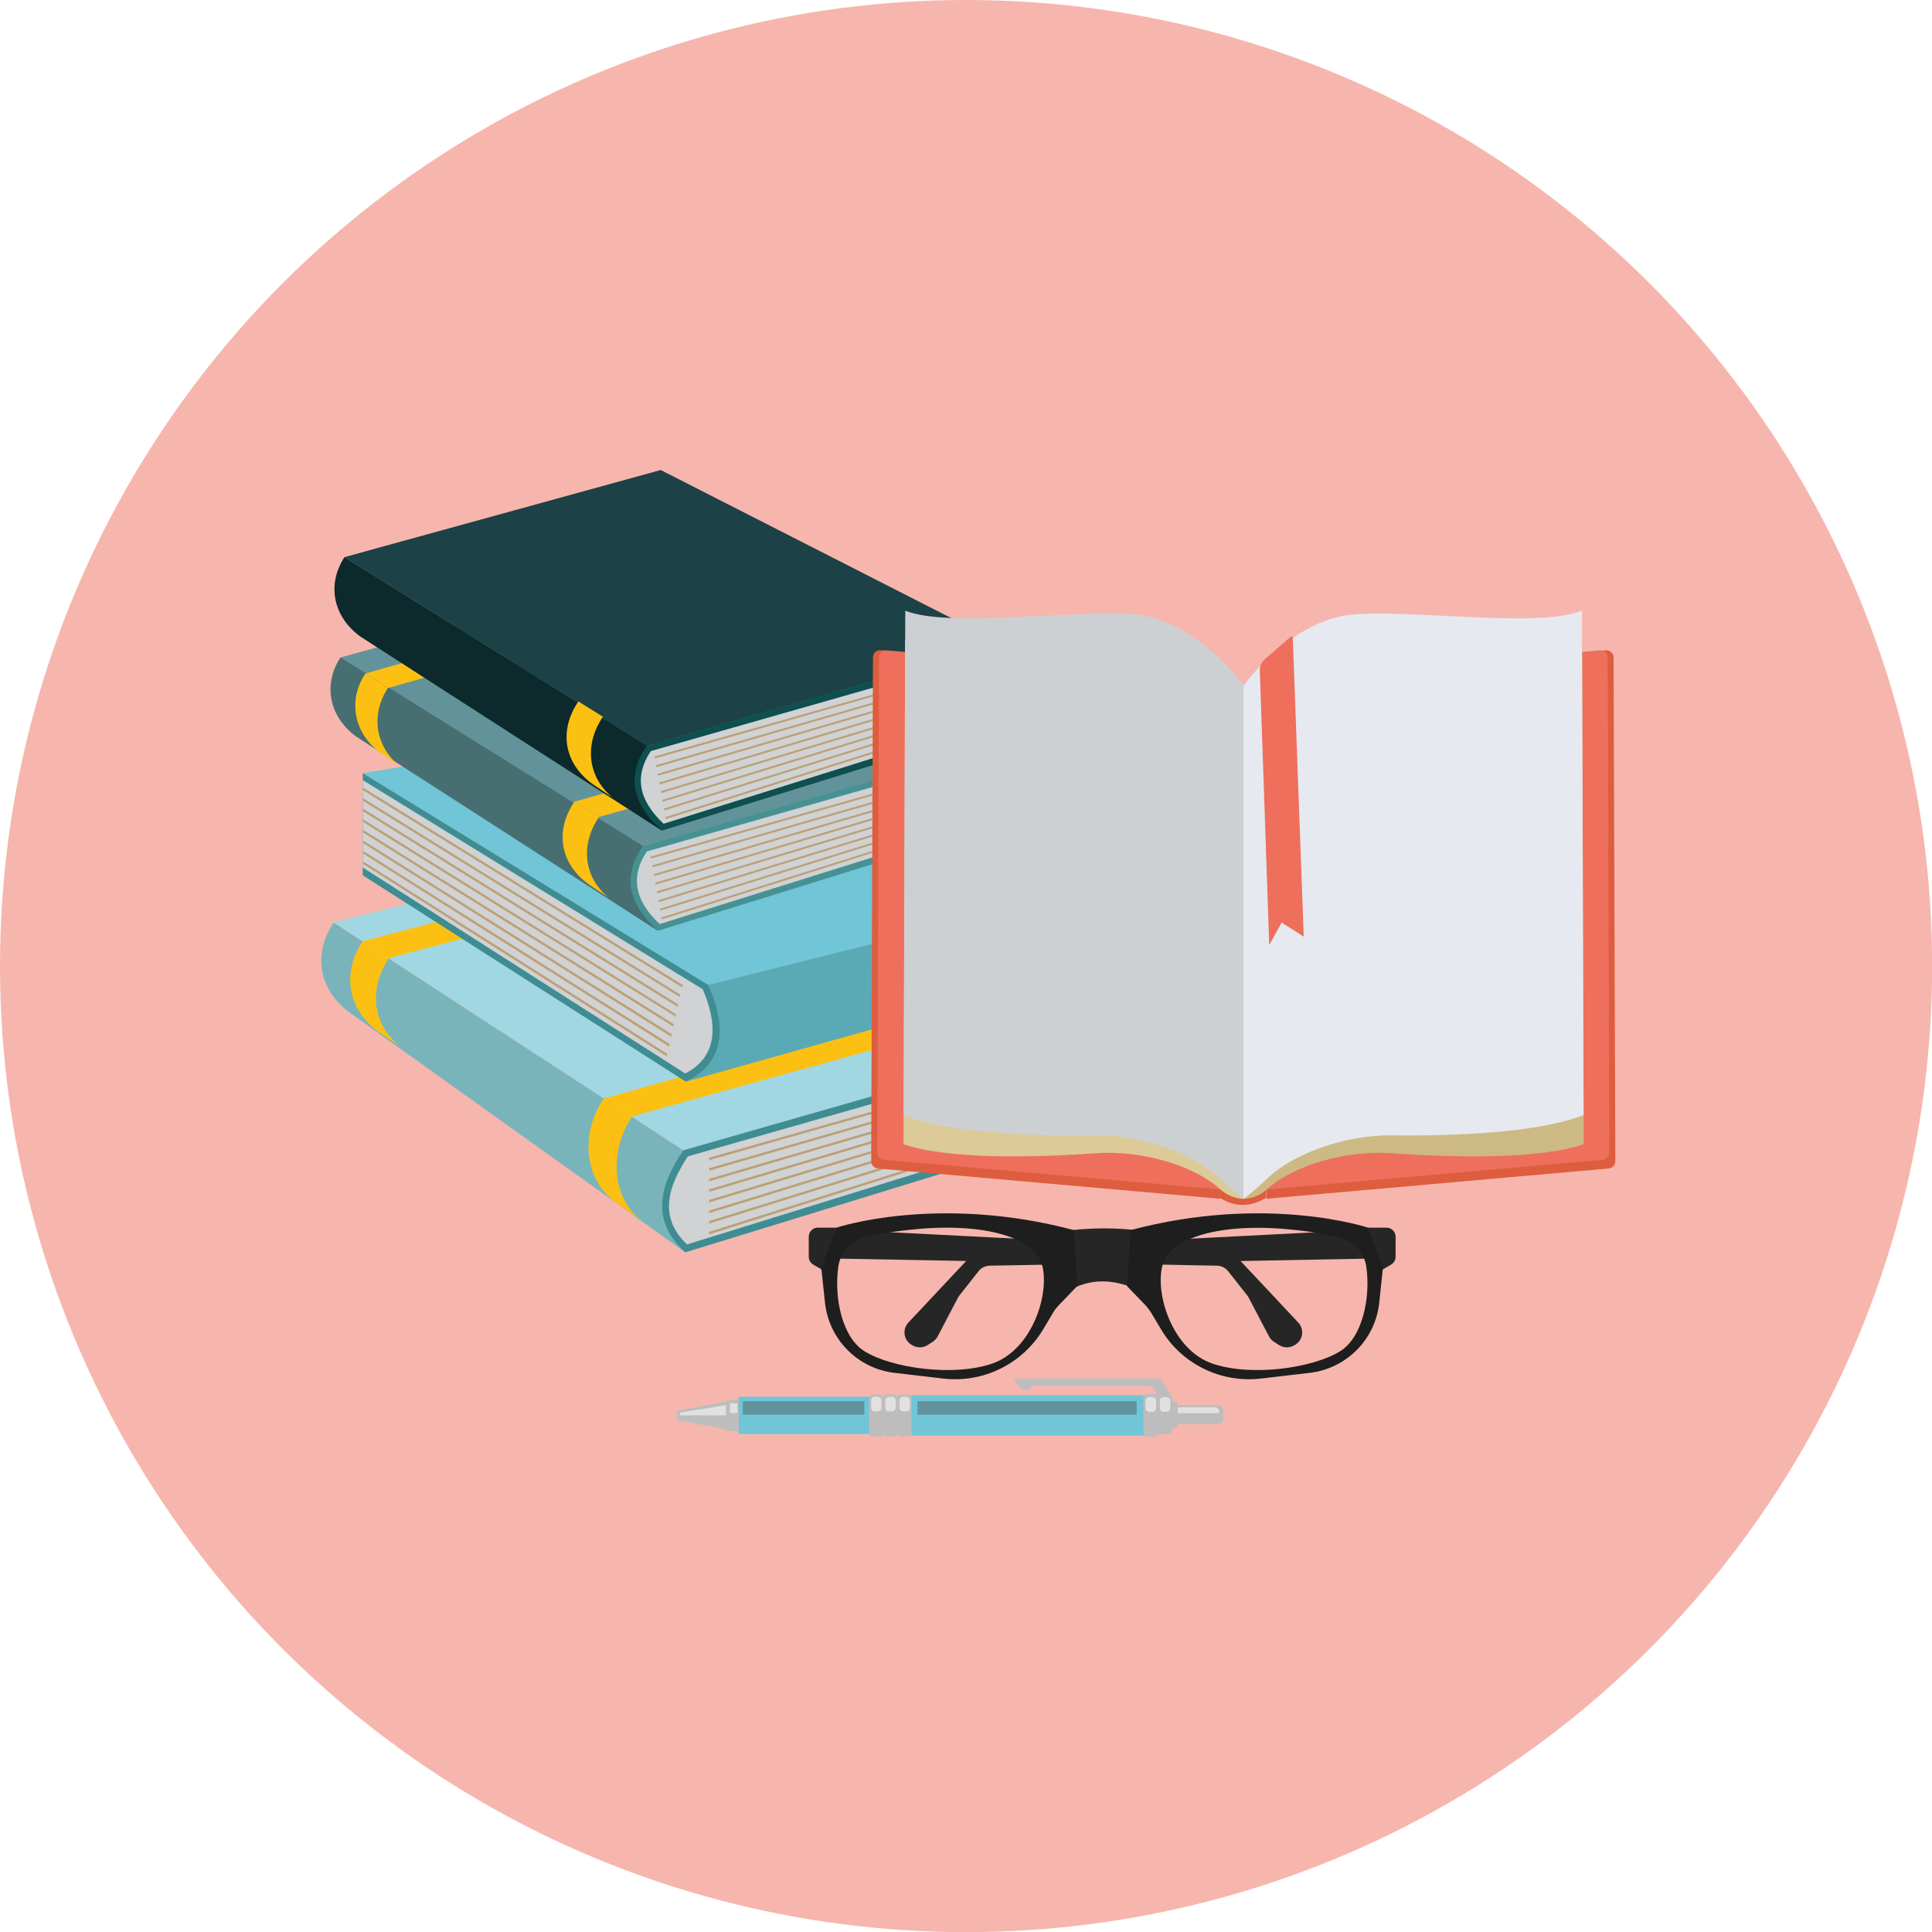 <?xml version="1.0" encoding="utf-8"?>
<!-- Generator: Adobe Illustrator 21.0.0, SVG Export Plug-In . SVG Version: 6.00 Build 0)  -->
<svg version="1.1" xmlns="http://www.w3.org/2000/svg" xmlns:xlink="http://www.w3.org/1999/xlink" x="0px" y="0px"
	 viewBox="0 0 1417.3 1417.3" style="enable-background:new 0 0 1417.3 1417.3;" xml:space="preserve">
<style type="text/css">
	.st0{fill:#EE6F5C;fill-opacity:0.5;}
	.st1{fill:#A1D7E2;}
	.st2{fill:#79B4BB;}
	.st3{fill:#FCC013;}
	.st4{fill:#3F8D93;}
	.st5{fill:#D0D2D3;}
	.st6{fill:#BB9F76;}
	.st7{fill:#70C5D7;}
	.st8{fill:#5AAAB5;}
	.st9{fill:#F49838;}
	.st10{fill:#62939A;}
	.st11{fill:#476F72;}
	.st12{fill:#479193;}
	.st13{fill:#1C4146;}
	.st14{fill:#0C292B;}
	.st15{fill:#0E4F4F;}
	.st16{fill:#262626;}
	.st17{fill:#1E1E1E;}
	.st18{fill:#BEBDBD;}
	.st19{fill:#E1E1E1;}
	.st20{fill:#DE5D3F;}
	.st21{fill:#EE6F5C;}
	.st22{fill:#DCCA98;}
	.st23{fill:#CDB983;}
	.st24{fill:#CDD0D3;}
	.st25{fill:#E6E9EF;}
</style>
<g id="Слой_2">
	<circle class="st0" cx="708.7" cy="708.7" r="708.7"/>
</g>
<g id="Слой_1">
	<g>
		<g>
			<g>
				<g>
					<g>
						<g>
							<polygon class="st1" points="804.8,757 501.4,843.8 244.8,676.7 513.1,608.4 							"/>
							<path class="st2" d="M502.7,918.7L256.5,742.8c-22.9-17-27-42.6-11.8-66l256.6,167.1L502.7,918.7z"/>
							<path class="st3" d="M285.2,702.9L266,690.5c-15.3,23.3-11.2,49.7,11.7,66.5l14.8,9.9C272.8,750.2,270.7,724.9,285.2,702.9z"
								/>
							<path class="st3" d="M463.8,818.9l-20.9-13.1c-16.8,24.8-15.4,59.2,9.5,76.9L469,894C447.6,876.3,447.9,842.4,463.8,818.9z"
								/>
							<path class="st4" d="M804.8,825.9l-302.1,92.8c-25.7-23-18.9-49.6-1.3-74.9L804.8,757V825.9z"/>
							<path class="st5" d="M504,912.9c-21.5-20.3-13.5-43.2,0.6-64.6l300.1-85.6v57L504,912.9z"/>
							<polygon class="st3" points="266,690.5 285.2,702.9 556.9,630.7 535.3,619.7 							"/>
							<polygon class="st3" points="442.9,805.9 463.8,818.9 763.5,736 737.9,722.9 							"/>
						</g>
						<g>
							<g>
								<path class="st6" d="M804.8,769.2c-0.1-0.5,0.5-0.7,0-0.6l-284.6,80.7v1.8l284.6-80.9C805.2,770.1,804.9,769.6,804.8,769.2z
									"/>
							</g>
							<g>
								<path class="st6" d="M804.8,775.6c-0.1-0.5,0.4-0.7,0-0.6l-284.6,82v1.8l284.6-82.1C805.2,776.6,804.9,776.1,804.8,775.6z"
									/>
							</g>
							<g>
								<path class="st6" d="M804.8,782.1c-0.1-0.5,0.5-0.7,0-0.6l-284.6,83.3v1.8l284.6-83.4C805.2,783,804.9,782.5,804.8,782.1z"
									/>
							</g>
							<g>
								<path class="st6" d="M804.8,788.5c-0.1-0.5,0.5-0.7,0-0.6l-284.6,84.6v1.8l284.6-84.7C805.2,789.5,804.9,789,804.8,788.5z"
									/>
							</g>
							<g>
								<path class="st6" d="M804.8,795c-0.1-0.5,0.5-0.7,0-0.6l-284.6,85.9v1.8l284.6-86C805.2,796,804.9,795.5,804.8,795z"/>
							</g>
							<g>
								<path class="st6" d="M804.8,801.5c-0.1-0.5,0.5-0.7,0-0.6l-284.6,87.2v1.8l284.6-87.3C805.2,802.4,804.9,801.9,804.8,801.5z
									"/>
							</g>
							<g>
								<path class="st6" d="M804.8,807.9c-0.1-0.5,0.5-0.7,0-0.6l-284.6,88.5v1.8L804.8,809C805.2,808.9,804.9,808.4,804.8,807.9z"
									/>
							</g>
							<g>
								<path class="st6" d="M804.8,814.4c-0.1-0.5,0.4-0.7,0-0.6l-284.6,89.9v1.8l284.6-90C805.2,815.4,804.9,814.9,804.8,814.4z"
									/>
							</g>
						</g>
					</g>
					<g>
						<g>
							<polygon class="st7" points="266.1,567.2 519.4,722.3 813.3,648.8 579.9,515.4 							"/>
							<path class="st8" d="M503.1,793.5l280.5-78.8c25.5-9.1,41.3-38.8,29.8-65.8l-293.9,73.5L503.1,793.5z"/>
							<path class="st9" d="M769,661.4l21.1-5.9c11.6,26.9,1.8,55.6-23.6,64.6l-22.5,6C766.2,716.1,779.9,686.8,769,661.4z"/>
							<path class="st4" d="M266.1,642.1l237,151.4c29.2-14,29.9-41.5,16.3-71.1L266.1,567.2V642.1z"/>
							<path class="st5" d="M502.7,787.5c24.6-12.7,23.5-37,12.8-61.8L266.1,572.3v64.1L502.7,787.5z"/>
							<polygon class="st9" points="790.1,655.5 769,661.4 532.8,523.2 556,519.3 							"/>
						</g>
						<g>
							<g>
								<path class="st6" d="M501,722.7l-234.9-145c0,0.1,0,0.2,0,0.3c-0.3,0.5-0.6,1.3,0,1.6l234.4,144.7
									C500.7,723.8,500.9,723.2,501,722.7z"/>
							</g>
							<g>
								<path class="st6" d="M499.1,729.7L266.2,585.5c0,0.1,0,0.2,0,0.3c-0.3,0.5-0.6,1.3,0,1.6l232.4,143.9
									C498.8,730.8,498.9,730.2,499.1,729.7z"/>
							</g>
							<g>
								<path class="st6" d="M497.4,736.8l-231-143.5c0,0.1,0,0.2,0,0.3c-0.3,0.5-0.6,1.3,0,1.6L497,738.5
									C497.1,737.9,497.2,737.3,497.4,736.8z"/>
							</g>
							<g>
								<path class="st6" d="M495.8,744L266.4,601.1c0,0.1,0,0.2,0,0.3c-0.3,0.5-0.6,1.3,0,1.6l229.1,142.7
									C495.6,745.2,495.7,744.6,495.8,744z"/>
							</g>
							<g>
								<path class="st6" d="M494.3,751.3L266.5,608.9c0,0.1,0,0.2,0,0.3c-0.3,0.5-0.6,1.3,0,1.6L494,753.1
									C494.1,752.5,494.2,751.9,494.3,751.3z"/>
							</g>
							<g>
								<path class="st6" d="M492.8,758.7l-226.3-142c0,0.1,0,0.2,0,0.3c-0.3,0.5-0.6,1.3,0,1.6l225.9,141.9
									C492.6,759.8,492.7,759.2,492.8,758.7z"/>
							</g>
							<g>
								<path class="st6" d="M491.2,765.9L266.6,624.4c0,0.1,0,0.2,0,0.3c-0.3,0.5-0.6,1.3,0,1.6l224.2,141.4
									C491,767.1,491.1,766.5,491.2,765.9z"/>
							</g>
							<g>
								<path class="st6" d="M489.5,773.1L266.7,632.1c0,0.1,0,0.2,0,0.3c-0.3,0.5-0.6,1.3,0,1.6L489,774.8
									C489.2,774.3,489.3,773.7,489.5,773.1z"/>
							</g>
						</g>
					</g>
					<g>
						<g>
							<polygon class="st10" points="732.4,546.1 471.6,620.7 249.8,482.3 481.8,418.4 							"/>
							<path class="st11" d="M482.7,682.9L261.2,540.3c-19.7-14.6-24.5-37.9-11.4-58.1l221.9,138.4L482.7,682.9z"/>
							<path class="st3" d="M284.5,504.8L268,494.1c-13.1,20-8.3,44,11.3,58.4l12.7,8.5C275.2,546.6,272.1,523.7,284.5,504.8z"/>
							<path class="st3" d="M439.4,599.3l-18-11.2c-14.5,21.3-10.7,45.4,10.6,60.7l14.3,9.6C428,643.2,425.7,619.5,439.4,599.3z"/>
							<path class="st12" d="M732.4,605.3l-249.7,77.5c-22.1-19.8-26.2-40.5-11.1-62.2l260.8-74.6V605.3z"/>
							<path class="st5" d="M483.9,677.9c-18.5-17.4-21.6-34.9-9.4-53.3l258-73.6v49L483.9,677.9z"/>
							<polygon class="st3" points="268,494.1 284.5,504.8 519.4,437.6 500.8,428.1 							"/>
							<polygon class="st3" points="421.4,588.1 439.4,599.3 697,528 675,516.8 							"/>
						</g>
						<g>
							<g>
								<path class="st6" d="M478.1,629.7c-0.4,0.1-0.7-0.2-0.9-0.5c-0.1-0.4,0.1-0.8,0.5-0.9L732.4,556c0.4-0.1-0.1,0.1,0,0.5
									c0.1,0.4,0.4,0.8,0,0.9L478.1,629.7C478.1,629.7,478.1,629.7,478.1,629.7z"/>
							</g>
							<g>
								<path class="st6" d="M479.2,636.1c-0.4,0.1-0.7-0.2-0.8-0.5c-0.1-0.4,0.1-0.8,0.5-0.9l253.6-73.1c0.4-0.1-0.1,0.1,0,0.5
									c0.1,0.4,0.4,0.8,0,0.9L479.2,636.1C479.3,636.1,479.2,636.1,479.2,636.1z"/>
							</g>
							<g>
								<path class="st6" d="M480.4,642.5c-0.4,0.1-0.7-0.2-0.8-0.5c-0.1-0.4,0.1-0.8,0.5-0.9l252.4-73.9c0.4-0.1-0.1,0.1,0,0.5
									c0.1,0.4,0.4,0.8,0,0.9L480.4,642.5C480.4,642.4,480.4,642.5,480.4,642.5z"/>
							</g>
							<g>
								<path class="st6" d="M481.5,648.8c-0.4,0.1-0.7-0.2-0.8-0.5c-0.1-0.4,0.1-0.8,0.5-0.9l251.3-74.7c0.4-0.1-0.1,0.1,0,0.5
									c0.1,0.4,0.4,0.8,0,0.9L481.5,648.8C481.5,648.8,481.5,648.8,481.5,648.8z"/>
							</g>
							<g>
								<path class="st6" d="M482.6,655.2c-0.4,0.1-0.7-0.2-0.8-0.5c-0.1-0.4,0.1-0.8,0.5-0.9l250.2-75.5c0.4-0.1-0.1,0.1,0,0.5
									c0.1,0.4,0.4,0.8,0,0.9L482.6,655.2C482.7,655.2,482.7,655.2,482.6,655.2z"/>
							</g>
							<g>
								<path class="st6" d="M483.8,661.6c-0.4,0.1-0.7-0.2-0.8-0.5c-0.1-0.4,0.1-0.8,0.5-0.9l249-76.3c0.4-0.1-0.1,0.1,0,0.5
									c0.1,0.4,0.4,0.8,0,0.9L483.8,661.6C483.8,661.5,483.8,661.5,483.8,661.6z"/>
							</g>
							<g>
								<path class="st6" d="M484.9,667.9c-0.4,0.1-0.7-0.2-0.8-0.5c-0.1-0.4,0.1-0.8,0.5-0.9l247.9-77.1c0.4-0.1-0.1,0.1,0,0.5
									c0.1,0.4,0.4,0.8,0,0.9L484.9,667.9C484.9,667.9,484.9,667.9,484.9,667.9z"/>
							</g>
							<g>
								<path class="st6" d="M486,674.3c-0.4,0.1-0.7-0.2-0.8-0.5c-0.1-0.4,0.1-0.8,0.5-0.9l246.8-77.9c0.4-0.1-0.1,0.1,0,0.5
									c0.1,0.4,0.4,0.8,0,0.9L486,674.3C486.1,674.3,486.1,674.3,486,674.3z"/>
							</g>
						</g>
					</g>
					<g>
						<g>
							<polygon class="st13" points="735.3,472.5 474.6,547.2 252.7,408.7 484.7,344.8 							"/>
							<path class="st14" d="M485.6,609.4L264.1,466.8c-19.7-14.6-24.5-37.9-11.4-58.1l221.9,138.4L485.6,609.4z"/>
							<path class="st3" d="M442.3,525.8l-18-11.2c-14.5,21.3-10.7,45.4,10.6,60.7l14.3,9.6C430.9,569.7,428.6,545.9,442.3,525.8z"
								/>
							<path class="st15" d="M735.3,531.8l-249.7,77.5c-22.1-19.8-26.2-40.5-11.1-62.2l260.8-74.6V531.8z"/>
							<path class="st5" d="M486.8,604.3c-18.5-17.4-21.6-34.9-9.4-53.3l258-73.6v49L486.8,604.3z"/>
						</g>
						<g>
							<g>
								<path class="st6" d="M481,556.2c-0.4,0.1-0.7-0.2-0.9-0.5c-0.1-0.4,0.1-0.8,0.5-0.9l254.7-72.2c0.4-0.1-0.1,0.1,0,0.5
									c0.1,0.4,0.4,0.8,0,0.9L481,556.2C481,556.2,481,556.2,481,556.2z"/>
							</g>
							<g>
								<path class="st6" d="M482.1,562.6c-0.4,0.1-0.7-0.2-0.9-0.5c-0.1-0.4,0.1-0.8,0.5-0.9L735.3,488c0.4-0.1-0.1,0.1,0,0.5
									c0.1,0.4,0.4,0.8,0,0.9L482.1,562.6C482.2,562.5,482.2,562.6,482.1,562.6z"/>
							</g>
							<g>
								<path class="st6" d="M483.3,568.9c-0.4,0.1-0.7-0.2-0.8-0.5c-0.1-0.4,0.1-0.8,0.5-0.9l252.4-73.9c0.4-0.1-0.1,0.1,0,0.5
									c0.1,0.4,0.4,0.8,0,0.9L483.3,568.9C483.3,568.9,483.3,568.9,483.3,568.9z"/>
							</g>
							<g>
								<path class="st6" d="M484.4,575.3c-0.4,0.1-0.7-0.2-0.8-0.5c-0.1-0.4,0.1-0.8,0.5-0.9l251.3-74.7c0.4-0.1-0.1,0.1,0,0.5
									c0.1,0.4,0.4,0.8,0,0.9L484.4,575.3C484.5,575.3,484.4,575.3,484.4,575.3z"/>
							</g>
							<g>
								<path class="st6" d="M485.5,581.7c-0.4,0.1-0.7-0.2-0.8-0.5c-0.1-0.4,0.1-0.8,0.5-0.9l250.2-75.5c0.4-0.1-0.1,0.1,0,0.5
									c0.1,0.4,0.4,0.8,0,0.9L485.5,581.7C485.6,581.6,485.6,581.6,485.5,581.7z"/>
							</g>
							<g>
								<path class="st6" d="M486.7,588c-0.4,0.1-0.7-0.2-0.8-0.5c-0.1-0.4,0.1-0.8,0.5-0.9l249-76.3c0.4-0.1-0.1,0.1,0,0.5
									c0.1,0.4,0.4,0.8,0,0.9L486.7,588C486.7,588,486.7,588,486.7,588z"/>
							</g>
							<g>
								<path class="st6" d="M487.8,594.4c-0.4,0.1-0.7-0.2-0.8-0.5c-0.1-0.4,0.1-0.8,0.5-0.9l247.9-77.1c0.4-0.1-0.1,0.1,0,0.5
									c0.1,0.4,0.4,0.8,0,0.9L487.8,594.4C487.9,594.4,487.8,594.4,487.8,594.4z"/>
							</g>
							<g>
								<path class="st6" d="M488.9,600.7c-0.4,0.1-0.7-0.2-0.8-0.5c-0.1-0.4,0.1-0.8,0.5-0.9l246.8-77.9c0.4-0.1-0.1,0.1,0,0.5
									c0.1,0.4,0.4,0.8,0,0.9L488.9,600.7C489,600.7,489,600.7,488.9,600.7z"/>
							</g>
						</g>
					</g>
				</g>
				<g>
					<path class="st16" d="M615.2,902l282.7,14.5c2.7,0.1,5.3,1.3,7.2,3.3l47.3,50.4c4.5,4.8,3.6,12.5-1.9,16.1l-0.7,0.4
						c-3.4,2.2-7.9,2.3-11.4,0.1l-3.6-2.3c-1.6-1-2.9-2.4-3.8-4l-15.1-28.8c-0.3-0.6-0.7-1.1-1.1-1.6l-13.9-17.6
						c-2-2.5-4.9-3.9-8.1-4l-278.2-5.2c-4-0.1-7.6-2.4-9.3-5.9l-0.1-0.2C601.6,910,607.1,901.6,615.2,902z"/>
					<path class="st16" d="M1003.6,902l-282.7,14.5c-2.7,0.1-5.3,1.3-7.2,3.3l-47.3,50.4c-4.5,4.8-3.6,12.5,1.9,16.1l0.7,0.4
						c3.4,2.2,7.9,2.3,11.4,0.1l3.6-2.3c1.6-1,2.9-2.4,3.8-4l15.1-28.8c0.3-0.6,0.7-1.1,1.1-1.6l13.9-17.6c2-2.5,4.9-3.9,8.1-4
						l278.2-5.2c4-0.1,7.6-2.4,9.3-5.9l0.1-0.2C1017.2,910,1011.6,901.6,1003.6,902z"/>
					<g>
						<path class="st16" d="M613.7,900.6h-13.8c-3.6,0-6.6,3-6.6,6.6V922c0,2.4,1.3,4.5,3.3,5.7l9.1,5.3L613.7,900.6z"/>
						<path class="st16" d="M1003.4,900.6h13.8c3.6,0,6.6,3,6.6,6.6V922c0,2.4-1.3,4.5-3.3,5.7l-9.1,5.3L1003.4,900.6z"/>
						<path class="st16" d="M833.2,945.4c-15.9-6.6-31.5-7.7-46.5,0v-43c16.8-1.8,32.2-1.6,46.5,0V945.4z"/>
						<g>
							<path class="st17" d="M787.8,902.4c-100-26.6-174.2-1.8-174.2-1.8l-11.1,29.5l2.7,25.5c2.9,27,24,48.3,50.9,51.5l35.9,4.2
								c29.3,3.4,58-10.7,73.2-36l7.2-12.1c1.3-2.3,2.9-4.3,4.8-6.2l13-13.5L787.8,902.4z M728.2,1000.2c-28.3,9.9-73.9,3.6-94.1-9
								c-16.3-10.2-22.4-39.2-19.1-62.1c1.5-10.2,8.8-18.5,18.6-21.2c7.5-2,18.8-4.2,35.5-5.9c51.8-5.4,90.9,5.3,95.7,27.2
								C769.7,951.1,756.5,990.2,728.2,1000.2z"/>
							<path class="st17" d="M1003.6,900.6c0,0-74.2-24.8-174.2,1.8l-2.6,41.1l13,13.5c1.8,1.9,3.4,4,4.8,6.2l7.2,12.1
								c15.2,25.4,43.8,39.4,73.2,36l35.9-4.2c26.9-3.2,48.1-24.5,50.9-51.5l2.7-25.5L1003.6,900.6z M983.2,991.2
								c-20.2,12.6-65.9,18.9-94.1,9c-28.3-9.9-41.5-49-36.6-70.9c4.9-21.9,43.9-32.6,95.7-27.2c16.7,1.7,28,3.9,35.5,5.9
								c9.7,2.6,17.1,10.9,18.6,21.2C1005.6,951.9,999.5,981,983.2,991.2z"/>
						</g>
					</g>
				</g>
				<g>
					<g>
						<path class="st18" d="M863.1,1030.8v13.9h30.6c2,0,3.7-1.7,3.7-3.7v-6.5c0-2-1.7-3.7-3.7-3.7H863.1z"/>
						<g>
							<g>
								<g>
									<path class="st19" d="M894.4,1035.3c0-1.6-1.3-2.9-2.9-2.9h-28.9c-1.6,0-2.9,1.3-2.9,2.9v1.4h34.6V1035.3z"/>
								</g>
							</g>
						</g>
					</g>
					<rect x="666.2" y="1023.5" class="st7" width="177" height="29.6"/>
					<rect x="541.8" y="1024.6" class="st7" width="98.9" height="27.4"/>
					<rect x="533" y="1026.8" class="st18" width="8.8" height="23"/>
					<polygon class="st18" points="496.6,1041.9 496.6,1034.8 534.4,1027.9 534.4,1048.8 					"/>
					<path class="st18" d="M838.8,1051.5v-26.4c0-1.4,1.1-2.5,2.5-2.5h5.6c1.4,0,2.5,1.1,2.5,2.5v26.4c0,1.4-1.1,2.5-2.5,2.5h-5.6
						C839.9,1054,838.8,1052.9,838.8,1051.5z"/>
					<g>
						<g>
							<g>
								<path class="st18" d="M658.4,1051.4v-26c0-1.3,1.1-2.4,2.4-2.4h5.5c1.3,0,2.4,1.1,2.4,2.4v26c0,1.3-1.1,2.4-2.4,2.4h-5.5
									C659.4,1053.8,658.4,1052.7,658.4,1051.4z"/>
							</g>
							<g>
								<path class="st18" d="M648,1051.4v-26c0-1.3,1.1-2.4,2.4-2.4h5.5c1.3,0,2.4,1.1,2.4,2.4v26c0,1.3-1.1,2.4-2.4,2.4h-5.5
									C649,1053.8,648,1052.7,648,1051.4z"/>
							</g>
							<g>
								<path class="st18" d="M637.6,1051.4v-26c0-1.3,1.1-2.4,2.4-2.4h5.5c1.3,0,2.4,1.1,2.4,2.4v26c0,1.3-1.1,2.4-2.4,2.4H640
									C638.7,1053.8,637.6,1052.7,637.6,1051.4z"/>
							</g>
						</g>
					</g>
					<path class="st18" d="M864,1029.7v16.2c0,0.9-0.7,1.6-1.6,1.6h-7.9v-19.4h7.9C863.3,1028.1,864,1028.8,864,1029.7z"/>
					<path class="st18" d="M859.8,1024.7l-5.9-9.8c-1.4-2.3-3.8-3.7-6.5-3.7H746c-1.7,0-2.5,2-1.3,3.2l4.3,4.2
						c1.9,1.8,4.9,1.7,6.7-0.2l1.5-1.6h85.6c2.2,0,4.1,1.4,4.8,3.5l1.7,5.1h-6.2v26.7h13.9c1.7,0,3.1-1.4,3.1-3.1v-22.7
						C860.3,1025.7,860.1,1025.2,859.8,1024.7z"/>
					<rect x="673.1" y="1027.9" class="st10" width="160.7" height="9.9"/>
					<rect x="544.9" y="1027.9" class="st10" width="89.2" height="9.9"/>
					<g>
						<g>
							<g>
								<path class="st19" d="M659.8,1027.5c0-1.6,1.3-2.9,2.9-2.9h1.9c1.6,0,2.9,1.3,2.9,2.9v5.3c0,1.4-1.2,2.6-2.6,2.6h-2.4
									c-1.4,0-2.6-1.2-2.6-2.6V1027.5z"/>
							</g>
							<g>
								<path class="st19" d="M649.4,1027.5c0-1.6,1.3-2.9,2.9-2.9h1.9c1.6,0,2.9,1.3,2.9,2.9v5.3c0,1.4-1.2,2.6-2.6,2.6H652
									c-1.4,0-2.6-1.2-2.6-2.6V1027.5z"/>
							</g>
							<g>
								<path class="st19" d="M639,1027.5c0-1.6,1.3-2.9,2.9-2.9h1.9c1.6,0,2.9,1.3,2.9,2.9v5.3c0,1.4-1.2,2.6-2.6,2.6h-2.4
									c-1.4,0-2.6-1.2-2.6-2.6V1027.5z"/>
							</g>
						</g>
					</g>
					<g>
						<g>
							<g>
								<path class="st19" d="M850.8,1027.8c0-1.6,1.3-2.9,2.9-2.9h1.9c1.6,0,2.9,1.3,2.9,2.9v5.3c0,1.4-1.2,2.6-2.6,2.6h-2.4
									c-1.4,0-2.6-1.2-2.6-2.6V1027.8z"/>
							</g>
							<g>
								<path class="st19" d="M840.4,1027.8c0-1.6,1.3-2.9,2.9-2.9h1.9c1.6,0,2.9,1.3,2.9,2.9v5.3c0,1.4-1.2,2.6-2.6,2.6H843
									c-1.4,0-2.6-1.2-2.6-2.6V1027.8z"/>
							</g>
						</g>
					</g>
					<rect x="535.5" y="1029.4" class="st19" width="5.4" height="7.2"/>
					<polygon class="st19" points="498.8,1038.3 498.8,1036.3 532.5,1030.8 532.5,1038.3 					"/>
				</g>
				<g>
					<g>
						<path class="st20" d="M644,857.2l251.1,22.2l0.1-380.5l-249-21.9c-3.1-0.3-5.8,2.1-5.8,5.1l-1.3,369.8
							C639.2,854.7,641.3,857,644,857.2z"/>
						<path class="st21" d="M648.3,850.8l246.9,21.8l0.1-374l-244.8-21.5c-3-0.3-5.7,2.1-5.7,5.1l-1.2,363.5
							C643.5,848.3,645.6,850.5,648.3,850.8z"/>
					</g>
					<g>
						<path class="st20" d="M1180.1,857.2L929,879.4L928.9,499l249-21.9c3.1-0.3,5.8,2.1,5.8,5.1l1.3,369.8
							C1184.9,854.7,1182.8,857,1180.1,857.2z"/>
						<path class="st21" d="M1175.8,850.8L929,872.6l-0.1-374l244.8-21.5c3-0.3,5.7,2.1,5.7,5.1l1.2,363.5
							C1180.6,848.3,1178.5,850.5,1175.8,850.8z"/>
					</g>
					<path class="st20" d="M928.7,878.8c-11,6.4-22.2,7.3-33.6,0l0.1-380.3c11.9,11,23,10.7,33.4,0L928.7,878.8z"/>
					<path class="st22" d="M830.2,462.1c-47.3-0.3-134.2,18-166.2,7.1l-1.2,370.2c32.1,11,93.7,10,141.1,6.6
						c32.4-2.3,71,8.2,91.3,26.5c8.2,7.4,17.2,6.9,17.2,6.9l0-376.5C912.3,503,877.5,462.5,830.2,462.1z"/>
					<path class="st23" d="M994.4,462.1c47.3-0.3,134.2,18,166.2,7.1l1.2,370.2c-32.1,11-93.7,10-141.1,6.6
						c-32.4-2.3-71,8.2-91.3,26.5c-8.2,7.4-17.2,6.9-17.2,6.9l0-376.5C912.3,503,947.2,462.5,994.4,462.1z"/>
					<path class="st24" d="M830.2,450.6c-47.2-3.1-134.1,10.1-166.1-2.6l-1.2,370c32.1,12.8,93.6,15.5,141,14.9
						c32.4-0.4,71,12.4,91.3,31.9c8.2,7.9,17.2,14.7,17.2,14.7l0-376.5C912.3,503,877.5,453.7,830.2,450.6z"/>
					<path class="st25" d="M994.4,450.6c47.2-3.1,134.1,10.1,166.1-2.6l1.2,370c-32.1,12.8-93.6,15.5-141,14.9
						c-32.4-0.4-71,12.4-91.3,31.9c-8.2,7.9-17.2,14.7-17.2,14.7l0-376.5C912.3,503,947.2,453.7,994.4,450.6z"/>
					<path class="st21" d="M924.2,492.1l6.9,201.2l9.1-16.5l16.2,10.3l-8-219c0-1-1.1-1.5-1.8-0.8l-18.8,16.4
						C925.4,485.7,924.1,488.8,924.2,492.1z"/>
				</g>
			</g>
		</g>
	</g>
	<g>
	</g>
	<g>
	</g>
	<g>
	</g>
	<g>
	</g>
	<g>
	</g>
	<g>
	</g>
</g>
</svg>
